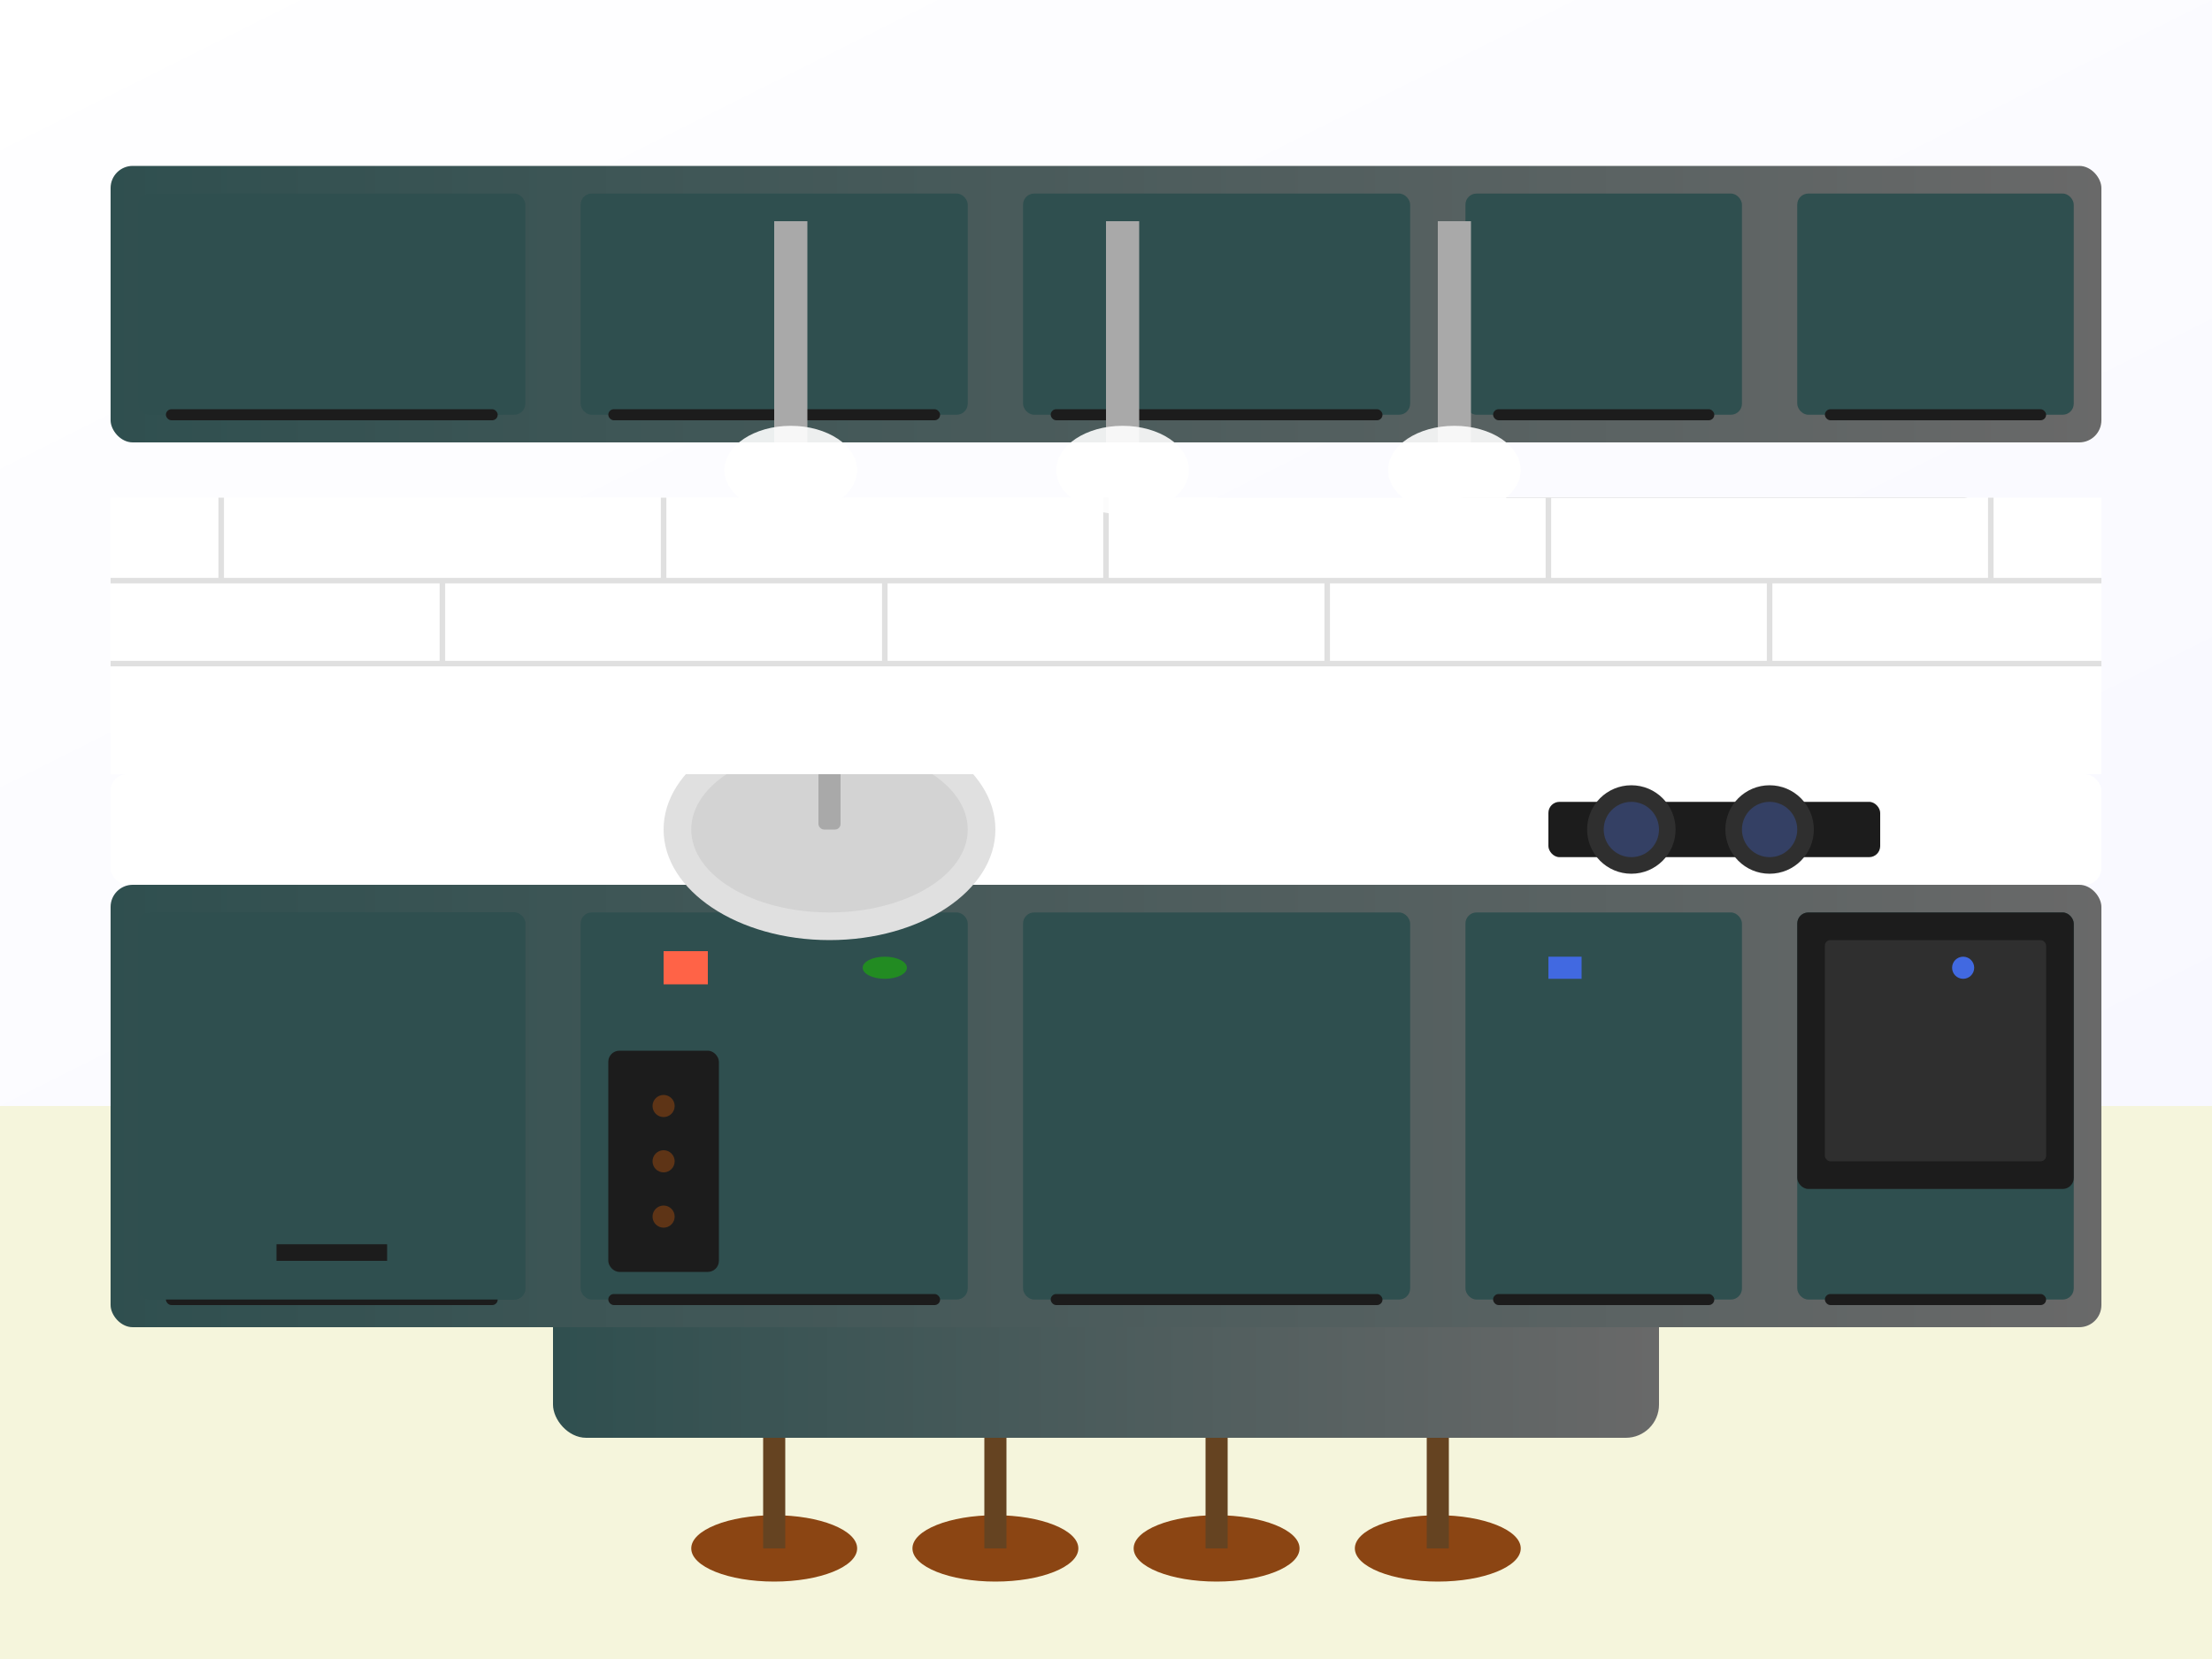 <svg width="400" height="300" viewBox="0 0 400 300" fill="none" xmlns="http://www.w3.org/2000/svg">
  <rect x="0" y="0" width="400" height="300" fill="#808080" stroke="none"/>
  <defs>
    <linearGradient id="kitchen2Grad1" x1="0%" y1="0%" x2="100%" y2="100%">
      <stop offset="0%" style="stop-color:#FFFFFF;stop-opacity:1" />
      <stop offset="100%" style="stop-color:#F8F8FF;stop-opacity:1" />
    </linearGradient>
    <linearGradient id="kitchen2Grad2" x1="0%" y1="0%" x2="100%" y2="0%">
      <stop offset="0%" style="stop-color:#2F4F4F;stop-opacity:1" />
      <stop offset="100%" style="stop-color:#696969;stop-opacity:1" />
    </linearGradient>
  </defs>
  
  <!-- Background -->
  <rect width="400" height="200" fill="url(#kitchen2Grad1)"/>
  <rect y="200" width="400" height="100" fill="#F5F5DC"/>
  
  <!-- Kitchen island with seating -->
  <rect x="100" y="180" width="200" height="80" rx="6" fill="url(#kitchen2Grad2)"/>
  <rect x="105" y="175" width="190" height="15" rx="3" fill="#A9A9A9"/>
  
  <!-- Island stools -->
  <ellipse cx="140" cy="280" rx="15" ry="6" fill="#8B4513"/>
  <rect x="138" y="260" width="4" height="20" fill="#654321"/>
  <ellipse cx="180" cy="280" rx="15" ry="6" fill="#8B4513"/>
  <rect x="178" y="260" width="4" height="20" fill="#654321"/>
  <ellipse cx="220" cy="280" rx="15" ry="6" fill="#8B4513"/>
  <rect x="218" y="260" width="4" height="20" fill="#654321"/>
  <ellipse cx="260" cy="280" rx="15" ry="6" fill="#8B4513"/>
  <rect x="258" y="260" width="4" height="20" fill="#654321"/>
  
  <!-- Modern wall cabinets -->
  <rect x="20" y="30" width="360" height="50" rx="4" fill="url(#kitchen2Grad2)"/>
  <!-- Handleless cabinet doors -->
  <rect x="25" y="35" width="70" height="40" rx="2" fill="#2F4F4F"/>
  <rect x="105" y="35" width="70" height="40" rx="2" fill="#2F4F4F"/>
  <rect x="185" y="35" width="70" height="40" rx="2" fill="#2F4F4F"/>
  <rect x="265" y="35" width="50" height="40" rx="2" fill="#2F4F4F"/>
  <rect x="325" y="35" width="50" height="40" rx="2" fill="#2F4F4F"/>
  
  <!-- White quartz countertop -->
  <rect x="20" y="140" width="360" height="20" rx="3" fill="#FFFFFF"/>
  <rect x="20" y="160" width="360" height="80" rx="4" fill="url(#kitchen2Grad2)"/>
  
  <!-- Lower cabinets -->
  <rect x="25" y="165" width="70" height="70" rx="2" fill="#2F4F4F"/>
  <rect x="105" y="165" width="70" height="70" rx="2" fill="#2F4F4F"/>
  <rect x="185" y="165" width="70" height="70" rx="2" fill="#2F4F4F"/>
  <rect x="265" y="165" width="50" height="70" rx="2" fill="#2F4F4F"/>
  <rect x="325" y="165" width="50" height="70" rx="2" fill="#2F4F4F"/>
  
  <!-- Modern integrated handles (recessed) -->
  <rect x="30" y="74" width="60" height="2" rx="1" fill="#1C1C1C"/>
  <rect x="110" y="74" width="60" height="2" rx="1" fill="#1C1C1C"/>
  <rect x="190" y="74" width="60" height="2" rx="1" fill="#1C1C1C"/>
  <rect x="270" y="74" width="40" height="2" rx="1" fill="#1C1C1C"/>
  <rect x="330" y="74" width="40" height="2" rx="1" fill="#1C1C1C"/>
  
  <rect x="30" y="234" width="60" height="2" rx="1" fill="#1C1C1C"/>
  <rect x="110" y="234" width="60" height="2" rx="1" fill="#1C1C1C"/>
  <rect x="190" y="234" width="60" height="2" rx="1" fill="#1C1C1C"/>
  <rect x="270" y="234" width="40" height="2" rx="1" fill="#1C1C1C"/>
  <rect x="330" y="234" width="40" height="2" rx="1" fill="#1C1C1C"/>
  
  <!-- Undermount sink -->
  <ellipse cx="150" cy="150" rx="30" ry="20" fill="#E0E0E0"/>
  <ellipse cx="150" cy="150" rx="25" ry="15" fill="#D3D3D3"/>
  
  <!-- Modern faucet -->
  <rect x="148" y="125" width="4" height="25" rx="1" fill="#A9A9A9"/>
  <ellipse cx="150" cy="120" rx="8" ry="3" fill="#C0C0C0"/>
  <rect x="145" y="115" width="10" height="8" rx="2" fill="#A9A9A9"/>
  
  <!-- Induction cooktop -->
  <rect x="280" y="145" width="60" height="10" rx="2" fill="#1C1C1C"/>
  <!-- Induction zones -->
  <circle cx="295" cy="150" r="8" fill="#2F2F2F"/>
  <circle cx="320" cy="150" r="8" fill="#2F2F2F"/>
  <circle cx="295" cy="150" r="5" fill="#4169E1" opacity="0.3"/>
  <circle cx="320" cy="150" r="5" fill="#4169E1" opacity="0.3"/>
  
  <!-- Range hood -->
  <rect x="260" y="90" width="100" height="40" rx="5" fill="#A9A9A9"/>
  <rect x="265" y="95" width="90" height="30" rx="3" fill="#C0C0C0"/>
  <!-- LED strip -->
  <rect x="270" y="125" width="80" height="2" fill="#FFFFFF" opacity="0.8"/>
  
  <!-- Modern appliances -->
  <!-- Built-in oven -->
  <rect x="325" y="165" width="50" height="50" rx="2" fill="#1C1C1C"/>
  <rect x="330" y="170" width="40" height="40" rx="1" fill="#2F2F2F"/>
  <circle cx="355" cy="175" r="2" fill="#4169E1"/>
  
  <!-- Integrated dishwasher -->
  <rect x="25" y="165" width="70" height="70" rx="2" fill="#2F4F4F"/>
  <rect x="50" y="225" width="20" height="3" fill="#1C1C1C"/>
  
  <!-- Subway tile backsplash -->
  <rect x="20" y="90" width="360" height="50" fill="#FFFFFF"/>
  <g stroke="#E0E0E0" stroke-width="1" fill="none">
    <!-- Horizontal lines -->
    <line x1="20" y1="105" x2="380" y2="105"/>
    <line x1="20" y1="120" x2="380" y2="120"/>
    <!-- Vertical lines (brick pattern) -->
    <line x1="40" y1="90" x2="40" y2="105"/>
    <line x1="80" y1="105" x2="80" y2="120"/>
    <line x1="120" y1="90" x2="120" y2="105"/>
    <line x1="160" y1="105" x2="160" y2="120"/>
    <line x1="200" y1="90" x2="200" y2="105"/>
    <line x1="240" y1="105" x2="240" y2="120"/>
    <line x1="280" y1="90" x2="280" y2="105"/>
    <line x1="320" y1="105" x2="320" y2="120"/>
    <line x1="360" y1="90" x2="360" y2="105"/>
  </g>
  
  <!-- Pendant lights over island -->
  <rect x="140" y="40" width="6" height="40" fill="#A9A9A9"/>
  <ellipse cx="143" cy="85" rx="12" ry="8" fill="#FFFFFF" opacity="0.9"/>
  <rect x="200" y="40" width="6" height="40" fill="#A9A9A9"/>
  <ellipse cx="203" cy="85" rx="12" ry="8" fill="#FFFFFF" opacity="0.9"/>
  <rect x="260" y="40" width="6" height="40" fill="#A9A9A9"/>
  <ellipse cx="263" cy="85" rx="12" ry="8" fill="#FFFFFF" opacity="0.9"/>
  
  <!-- Modern bar accessories -->
  <rect x="120" y="172" width="8" height="6" fill="#FF6347"/>
  <ellipse cx="160" cy="175" rx="4" ry="2" fill="#228B22"/>
  <rect x="280" y="173" width="6" height="4" fill="#4169E1"/>
  
  <!-- Wine storage in island -->
  <rect x="110" y="190" width="20" height="40" rx="2" fill="#1C1C1C"/>
  <g fill="#8B4513" opacity="0.6">
    <circle cx="120" cy="200" r="2"/>
    <circle cx="120" cy="210" r="2"/>
    <circle cx="120" cy="220" r="2"/>
  </g>
  
  <!-- Under-cabinet LED lighting -->
  <rect x="20" y="138" width="360" height="2" fill="#FFFFFF" opacity="0.6"/>
</svg>